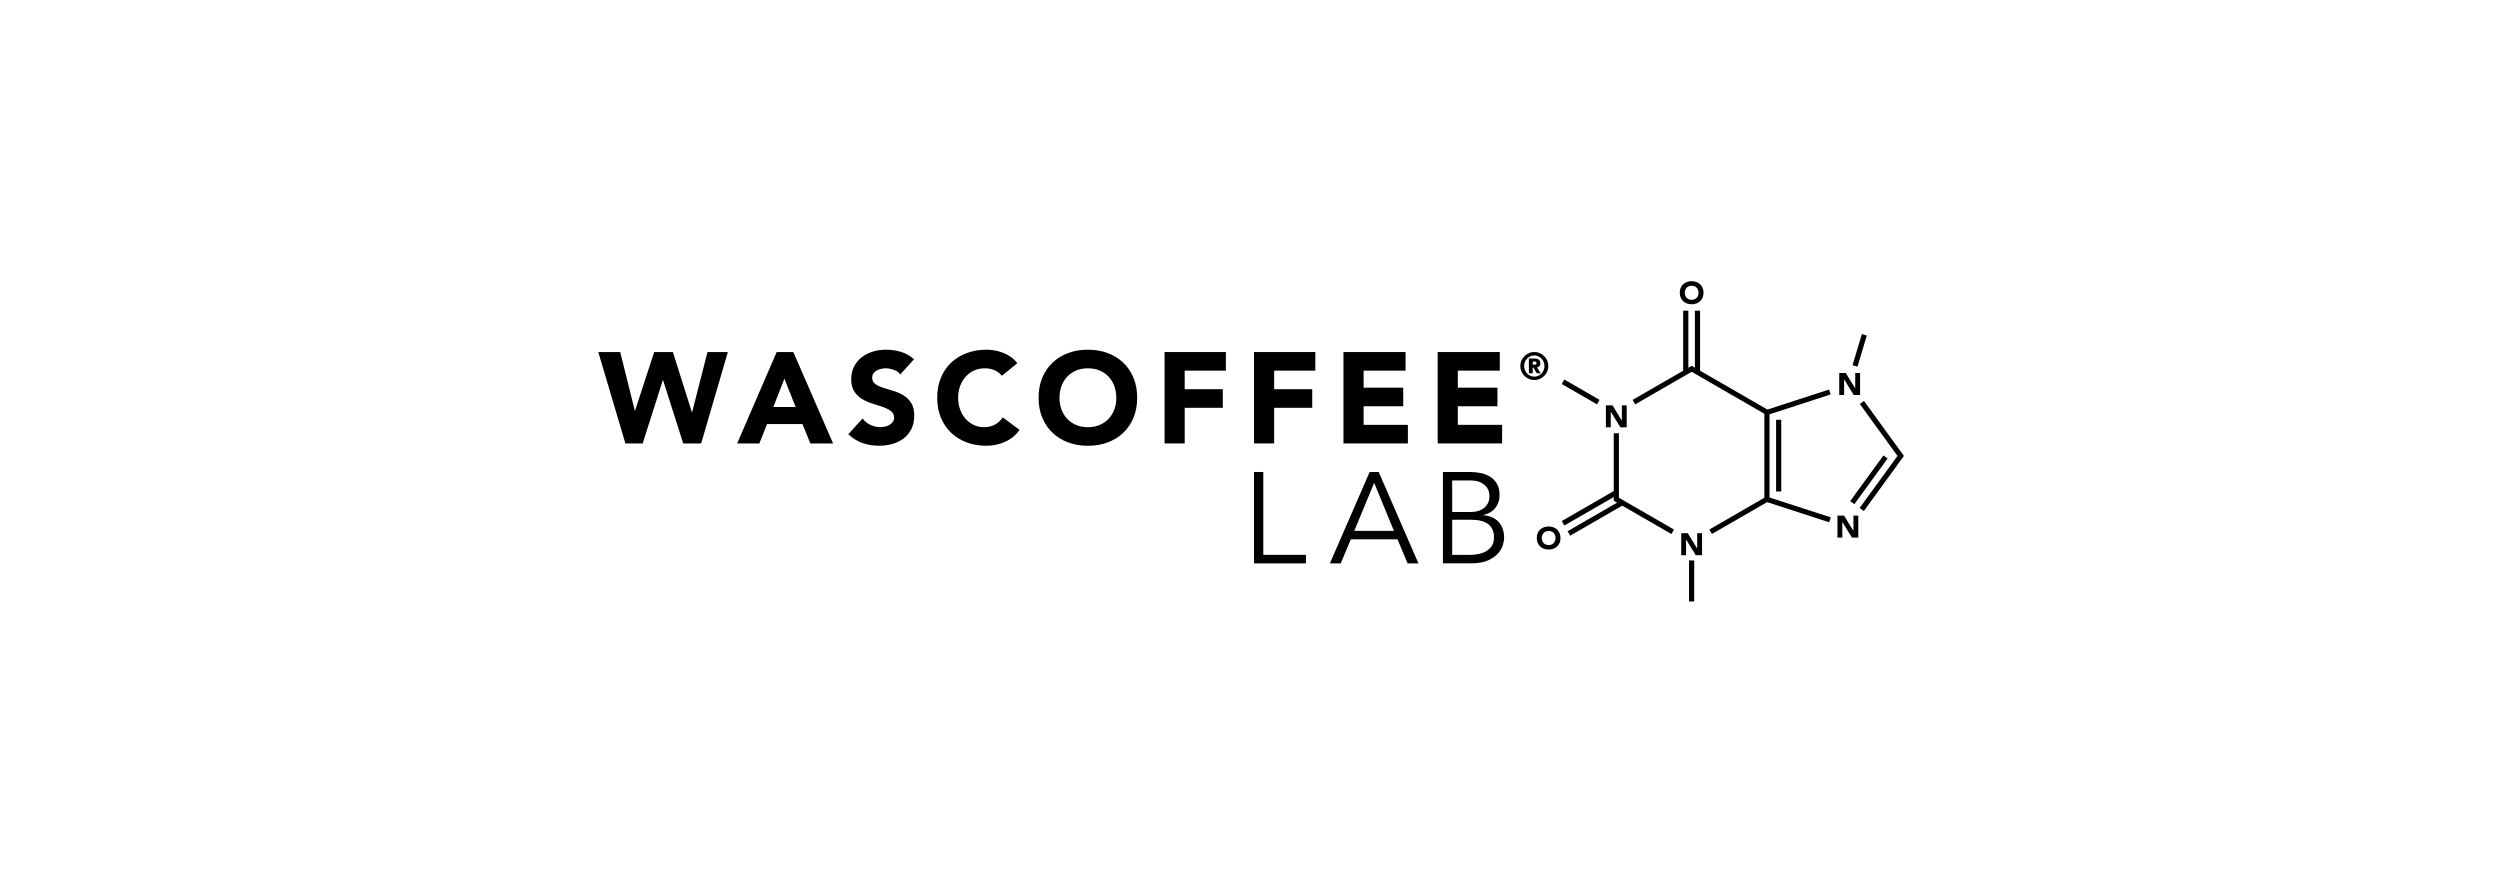 <svg width="843" height="293" viewBox="0 0 843 293" fill="none" xmlns="http://www.w3.org/2000/svg">
<path d="M201.74 118.709H209.139L214.058 138.47H214.145L220.587 118.709H226.898L233.297 138.992H233.384L238.563 118.709H245.44L236.43 149.526H230.38L223.59 128.198H223.503L216.713 149.526H210.881L201.74 118.709Z" fill="black"/>
<path d="M261.893 118.709H267.508L280.914 149.526H273.254L270.599 142.997H258.629L256.061 149.526H248.574L261.893 118.709ZM264.505 127.675L260.762 137.251H268.292L264.505 127.675Z" fill="black"/>
<path d="M303.591 126.238C303.043 125.542 302.294 125.028 301.346 124.697C300.405 124.367 299.509 124.193 298.673 124.193C298.177 124.193 297.672 124.253 297.15 124.367C296.627 124.48 296.131 124.663 295.67 124.906C295.208 125.15 294.825 125.481 294.538 125.881C294.251 126.29 294.103 126.778 294.103 127.361C294.103 128.293 294.451 128.998 295.147 129.494C295.844 129.99 296.723 130.408 297.776 130.756C298.83 131.104 299.979 131.453 301.198 131.801C302.416 132.149 303.557 132.645 304.61 133.281C305.672 133.916 306.551 134.778 307.239 135.849C307.935 136.92 308.284 138.356 308.284 140.158C308.284 141.873 307.962 143.362 307.326 144.641C306.691 145.921 305.82 146.974 304.732 147.819C303.644 148.663 302.381 149.281 300.945 149.69C299.509 150.099 297.994 150.3 296.392 150.3C294.39 150.3 292.536 149.995 290.821 149.386C289.106 148.776 287.513 147.792 286.033 146.426L290.864 141.116C291.561 142.047 292.44 142.761 293.493 143.266C294.555 143.771 295.652 144.032 296.775 144.032C297.324 144.032 297.89 143.962 298.455 143.84C299.021 143.71 299.526 143.509 299.979 143.248C300.431 142.987 300.788 142.656 301.067 142.247C301.346 141.838 301.485 141.359 301.485 140.811C301.485 139.879 301.128 139.148 300.414 138.617C299.7 138.077 298.812 137.625 297.733 137.242C296.662 136.867 295.496 136.484 294.251 136.11C293.006 135.736 291.839 135.222 290.769 134.587C289.698 133.951 288.801 133.107 288.096 132.062C287.382 131.017 287.025 129.642 287.025 127.927C287.025 126.273 287.356 124.819 288 123.574C288.653 122.33 289.524 121.285 290.612 120.441C291.7 119.596 292.954 118.969 294.373 118.543C295.792 118.125 297.263 117.916 298.769 117.916C300.51 117.916 302.19 118.16 303.818 118.656C305.446 119.152 306.908 119.979 308.214 121.137L303.591 126.238Z" fill="black"/>
<path d="M337.847 126.717C337.176 125.907 336.358 125.281 335.383 124.845C334.408 124.41 333.285 124.193 332.006 124.193C330.726 124.193 329.551 124.436 328.463 124.932C327.374 125.429 326.434 126.116 325.633 127.004C324.832 127.892 324.214 128.946 323.762 130.156C323.309 131.374 323.083 132.698 323.083 134.117C323.083 135.57 323.309 136.893 323.762 138.104C324.214 139.305 324.824 140.349 325.607 141.237C326.391 142.125 327.313 142.813 328.367 143.309C329.429 143.805 330.56 144.049 331.779 144.049C333.172 144.049 334.408 143.762 335.479 143.179C336.55 142.595 337.438 141.786 338.134 140.741L343.792 144.963C342.487 146.791 340.833 148.141 338.83 149.011C336.828 149.882 334.765 150.317 332.65 150.317C330.238 150.317 328.019 149.943 325.99 149.185C323.962 148.428 322.203 147.349 320.724 145.938C319.244 144.528 318.095 142.822 317.259 140.82C316.423 138.817 316.023 136.58 316.023 134.117C316.023 131.653 316.432 129.416 317.259 127.413C318.086 125.411 319.235 123.705 320.724 122.295C322.203 120.885 323.962 119.805 325.99 119.048C328.019 118.29 330.238 117.916 332.65 117.916C333.52 117.916 334.426 117.994 335.366 118.16C336.306 118.316 337.237 118.569 338.151 118.926C339.066 119.274 339.945 119.735 340.78 120.319C341.625 120.902 342.374 121.607 343.044 122.451L337.847 126.717Z" fill="black"/>
<path d="M350.208 134.117C350.208 131.653 350.617 129.416 351.444 127.413C352.271 125.411 353.421 123.705 354.909 122.295C356.389 120.885 358.147 119.805 360.176 119.048C362.204 118.29 364.424 117.916 366.835 117.916C369.247 117.916 371.467 118.29 373.495 119.048C375.523 119.805 377.282 120.885 378.762 122.295C380.241 123.705 381.391 125.403 382.226 127.413C383.053 129.416 383.462 131.653 383.462 134.117C383.462 136.58 383.045 138.817 382.226 140.82C381.399 142.822 380.25 144.528 378.762 145.938C377.282 147.349 375.523 148.428 373.495 149.185C371.467 149.943 369.247 150.317 366.835 150.317C364.424 150.317 362.204 149.943 360.176 149.185C358.147 148.428 356.389 147.349 354.909 145.938C353.429 144.528 352.28 142.822 351.444 140.82C350.609 138.817 350.208 136.58 350.208 134.117ZM357.26 134.117C357.26 135.57 357.486 136.893 357.939 138.104C358.391 139.305 359.035 140.349 359.871 141.237C360.707 142.125 361.717 142.813 362.901 143.309C364.084 143.805 365.39 144.049 366.835 144.049C368.289 144.049 369.604 143.805 370.779 143.309C371.954 142.813 372.964 142.125 373.8 141.237C374.635 140.349 375.288 139.305 375.741 138.104C376.193 136.902 376.411 135.57 376.411 134.117C376.411 132.698 376.185 131.374 375.741 130.156C375.288 128.937 374.644 127.884 373.8 127.004C372.955 126.116 371.954 125.429 370.779 124.932C369.604 124.436 368.289 124.193 366.835 124.193C365.382 124.193 364.076 124.436 362.901 124.932C361.725 125.429 360.716 126.116 359.871 127.004C359.027 127.892 358.382 128.946 357.939 130.156C357.486 131.374 357.26 132.698 357.26 134.117Z" fill="black"/>
<path d="M392.69 118.709H413.365V124.977H399.48V131.245H412.32V137.512H399.48V149.526H392.69V118.709Z" fill="black"/>
<path d="M422.854 118.709H443.529V124.977H429.644V131.245H442.484V137.512H429.644V149.526H422.854V118.709Z" fill="black"/>
<path d="M453.017 118.709H473.953V124.977H459.807V130.722H473.17V136.99H459.807V143.258H474.737V149.526H453.017V118.709Z" fill="black"/>
<path d="M484.792 118.709H505.728V124.977H491.582V130.722H504.944V136.99H491.582V143.258H506.511V149.526H484.792V118.709Z" fill="black"/>
<path d="M512.648 123.426C512.648 122.773 512.77 122.164 513.023 121.589C513.275 121.015 513.615 120.519 514.041 120.092C514.468 119.666 514.964 119.326 515.539 119.074C516.113 118.821 516.722 118.699 517.375 118.699C518.028 118.699 518.638 118.821 519.212 119.074C519.787 119.326 520.283 119.666 520.71 120.092C521.136 120.519 521.476 121.015 521.728 121.589C521.98 122.164 522.102 122.773 522.102 123.426C522.102 124.079 521.98 124.688 521.728 125.263C521.476 125.838 521.136 126.334 520.71 126.76C520.283 127.187 519.787 127.526 519.212 127.779C518.638 128.031 518.028 128.153 517.375 128.153C516.722 128.153 516.113 128.031 515.539 127.779C514.964 127.526 514.468 127.187 514.041 126.76C513.615 126.334 513.275 125.838 513.023 125.263C512.77 124.688 512.648 124.079 512.648 123.426ZM513.946 123.426C513.946 123.914 514.033 124.384 514.215 124.819C514.389 125.254 514.642 125.637 514.947 125.951C515.251 126.264 515.626 126.525 516.035 126.717C516.453 126.908 516.897 127.004 517.367 127.004C517.837 127.004 518.281 126.908 518.699 126.717C519.116 126.525 519.473 126.273 519.787 125.951C520.1 125.629 520.344 125.254 520.518 124.819C520.692 124.384 520.788 123.922 520.788 123.426C520.788 122.93 520.701 122.469 520.518 122.033C520.344 121.598 520.091 121.215 519.787 120.902C519.473 120.58 519.108 120.327 518.699 120.136C518.281 119.944 517.837 119.848 517.367 119.848C516.897 119.848 516.453 119.944 516.035 120.136C515.617 120.327 515.26 120.58 514.947 120.902C514.633 121.224 514.389 121.598 514.215 122.033C514.033 122.477 513.946 122.939 513.946 123.426ZM515.556 120.902H517.306C517.445 120.902 517.628 120.91 517.863 120.928C518.098 120.945 518.333 121.006 518.559 121.102C518.786 121.206 518.986 121.363 519.151 121.581C519.317 121.798 519.404 122.103 519.404 122.503C519.404 122.756 519.369 122.965 519.299 123.13C519.23 123.296 519.143 123.426 519.038 123.539C518.934 123.644 518.812 123.722 518.672 123.783C518.533 123.835 518.394 123.87 518.246 123.888L519.517 125.855H518.185L517.053 123.948H516.836V125.855H515.539V120.902H515.556ZM516.836 122.956H517.358C517.436 122.956 517.515 122.956 517.602 122.947C517.689 122.939 517.776 122.921 517.845 122.886C517.924 122.852 517.985 122.799 518.037 122.73C518.089 122.66 518.115 122.556 518.115 122.434C518.115 122.312 518.089 122.207 518.037 122.138C517.985 122.068 517.924 122.016 517.845 121.981C517.767 121.946 517.689 121.929 517.602 121.92C517.515 121.911 517.428 121.911 517.358 121.911H516.836V122.956Z" fill="black"/>
<path d="M425.988 187.096H440.351V189.969H422.854V159.152H425.988V187.096Z" fill="black"/>
<path d="M452.095 189.969H448.438L461.845 159.152H464.891L478.298 189.969H474.641L471.246 181.873H455.49L452.095 189.969ZM456.665 179H470.028L463.368 162.809L456.665 179Z" fill="black"/>
<path d="M486.55 159.152H495.734C497.014 159.152 498.241 159.283 499.434 159.544C500.626 159.805 501.68 160.24 502.611 160.85C503.543 161.459 504.283 162.26 504.831 163.244C505.38 164.228 505.658 165.446 505.658 166.9C505.658 168.58 505.188 170.025 504.248 171.235C503.308 172.437 501.967 173.246 500.226 173.647V173.734C502.402 173.908 504.109 174.665 505.345 176.014C506.581 177.364 507.19 179.166 507.19 181.429C507.19 181.925 507.068 182.648 506.825 183.605C506.581 184.563 506.059 185.512 505.275 186.461C504.492 187.401 503.36 188.219 501.88 188.916C500.4 189.612 498.424 189.96 495.96 189.96H486.559V159.152H486.55ZM489.684 172.646H495.995C496.753 172.646 497.493 172.55 498.233 172.358C498.972 172.167 499.643 171.853 500.235 171.418C500.827 170.983 501.314 170.426 501.689 169.747C502.063 169.068 502.254 168.232 502.254 167.24C502.254 166.917 502.193 166.473 502.063 165.89C501.932 165.307 501.645 164.732 501.192 164.149C500.74 163.566 500.078 163.07 499.208 162.643C498.337 162.225 497.162 162.016 495.682 162.016H489.675V172.646H489.684ZM489.684 187.096H495.691C496.822 187.096 497.884 186.983 498.868 186.748C499.852 186.513 500.714 186.165 501.436 185.686C502.159 185.207 502.733 184.607 503.151 183.875C503.569 183.153 503.778 182.282 503.778 181.264C503.778 179.235 503.125 177.721 501.819 176.737C500.513 175.753 498.598 175.257 496.074 175.257H489.675V187.096H489.684Z" fill="black"/>
<path d="M571.287 188.977H569.546V202.818H571.287V188.977Z" fill="black"/>
<path d="M527.48 127.969L526.61 129.477L538.504 136.348L539.375 134.84L527.48 127.969Z" fill="black"/>
<path d="M627.825 112.643L624.669 123.139L626.336 123.64L629.493 113.145L627.825 112.643Z" fill="black"/>
<path d="M541.506 136.674H543.726L546.877 141.827H546.895V136.674H548.531V144.091H546.398L543.16 138.815H543.143V144.091H541.506V136.674Z" fill="black"/>
<path d="M566.908 179.793H569.128L572.279 184.946H572.297V179.793H573.933V187.21H571.8L568.562 181.934H568.545V187.21H566.908V179.793Z" fill="black"/>
<path d="M600.641 141.551H598.9V165.734H600.641V141.551Z" fill="black"/>
<path d="M635.093 153.569L623.881 168.988L625.289 170.012L636.501 154.593L635.093 153.569Z" fill="black"/>
<path d="M619.593 173.865H621.812L624.964 179.019H624.981V173.865H626.618V181.282H624.485L621.247 176.007H621.229V181.282H619.593V173.865Z" fill="black"/>
<path d="M620.193 125.785H622.413L625.564 130.939H625.582V125.785H627.218V133.202H625.085L621.847 127.927H621.83V133.202H620.193V125.785Z" fill="black"/>
<path d="M545.894 146.104H544.153V165.586L526.62 175.701L527.491 177.207L544.153 167.597V168.85L545.276 169.495L528.605 179.123L529.475 180.629L547.017 170.504L563.591 180.071L564.462 178.565L545.894 167.841V146.104Z" fill="black"/>
<path d="M596.68 139.705L617.303 133.002L616.763 131.348L595.967 138.103L573.263 125.001V104.762H571.522V123.992L570.417 123.356L569.311 123.992V104.762H567.57V125.001L550.516 134.847L551.387 136.353L570.417 125.367L594.939 139.522V167.84L576.388 178.556L577.259 180.062L595.871 169.32L616.798 176.119L617.338 174.456L596.68 167.753V139.705Z" fill="black"/>
<path d="M628.533 135.195L627.123 136.223L639.841 153.729L627.07 171.305L628.481 172.332L642 153.729L628.533 135.195Z" fill="black"/>
<path d="M624.32 178.243L624.424 177.912L624.232 178.173L624.32 178.243Z" fill="black"/>
<path d="M518.193 181.421C518.193 180.829 518.289 180.289 518.489 179.81C518.69 179.331 518.968 178.922 519.325 178.583C519.682 178.243 520.1 177.982 520.596 177.799C521.084 177.616 521.615 177.529 522.198 177.529C522.781 177.529 523.312 177.616 523.8 177.799C524.287 177.982 524.714 178.243 525.071 178.583C525.427 178.922 525.706 179.331 525.906 179.81C526.106 180.289 526.202 180.829 526.202 181.421C526.202 182.013 526.106 182.552 525.906 183.031C525.706 183.51 525.427 183.919 525.071 184.258C524.714 184.598 524.296 184.859 523.8 185.042C523.312 185.225 522.781 185.312 522.198 185.312C521.615 185.312 521.084 185.225 520.596 185.042C520.109 184.859 519.682 184.598 519.325 184.258C518.968 183.919 518.69 183.51 518.489 183.031C518.289 182.552 518.193 182.013 518.193 181.421ZM519.891 181.421C519.891 181.769 519.943 182.091 520.056 182.378C520.161 182.665 520.317 182.918 520.526 183.135C520.735 183.353 520.97 183.519 521.258 183.632C521.545 183.754 521.858 183.806 522.206 183.806C522.555 183.806 522.868 183.745 523.155 183.632C523.443 183.51 523.678 183.344 523.887 183.135C524.096 182.927 524.244 182.674 524.357 182.378C524.461 182.091 524.522 181.769 524.522 181.421C524.522 181.081 524.47 180.759 524.357 180.472C524.244 180.184 524.096 179.923 523.887 179.714C523.678 179.505 523.443 179.331 523.155 179.218C522.868 179.105 522.555 179.044 522.206 179.044C521.858 179.044 521.545 179.105 521.258 179.218C520.979 179.34 520.735 179.505 520.526 179.714C520.317 179.923 520.169 180.184 520.056 180.472C519.943 180.759 519.891 181.081 519.891 181.421Z" fill="black"/>
<path d="M566.421 98.712C566.421 98.12 566.516 97.58 566.717 97.101C566.917 96.622 567.195 96.213 567.552 95.874C567.909 95.534 568.327 95.273 568.823 95.09C569.311 94.907 569.842 94.82 570.425 94.82C571.008 94.82 571.539 94.907 572.027 95.09C572.514 95.273 572.941 95.534 573.298 95.874C573.655 96.213 573.933 96.622 574.134 97.101C574.334 97.58 574.43 98.12 574.43 98.712C574.43 99.303 574.334 99.843 574.134 100.322C573.933 100.801 573.655 101.21 573.298 101.549C572.941 101.889 572.523 102.15 572.027 102.333C571.539 102.516 571.008 102.603 570.425 102.603C569.842 102.603 569.311 102.516 568.823 102.333C568.336 102.15 567.909 101.889 567.552 101.549C567.195 101.21 566.917 100.801 566.717 100.322C566.516 99.843 566.421 99.303 566.421 98.712ZM568.109 98.712C568.109 99.06 568.162 99.382 568.275 99.669C568.379 99.956 568.536 100.209 568.745 100.427C568.954 100.644 569.189 100.81 569.476 100.923C569.763 101.045 570.077 101.097 570.425 101.097C570.773 101.097 571.087 101.036 571.374 100.923C571.661 100.801 571.896 100.635 572.105 100.427C572.314 100.218 572.462 99.965 572.575 99.669C572.68 99.382 572.741 99.06 572.741 98.712C572.741 98.372 572.688 98.05 572.575 97.763C572.462 97.475 572.314 97.214 572.105 97.005C571.896 96.796 571.661 96.622 571.374 96.509C571.087 96.396 570.773 96.335 570.425 96.335C570.077 96.335 569.763 96.396 569.476 96.509C569.198 96.631 568.954 96.796 568.745 97.005C568.536 97.214 568.388 97.475 568.275 97.763C568.162 98.05 568.109 98.372 568.109 98.712Z" fill="black"/>
</svg>
